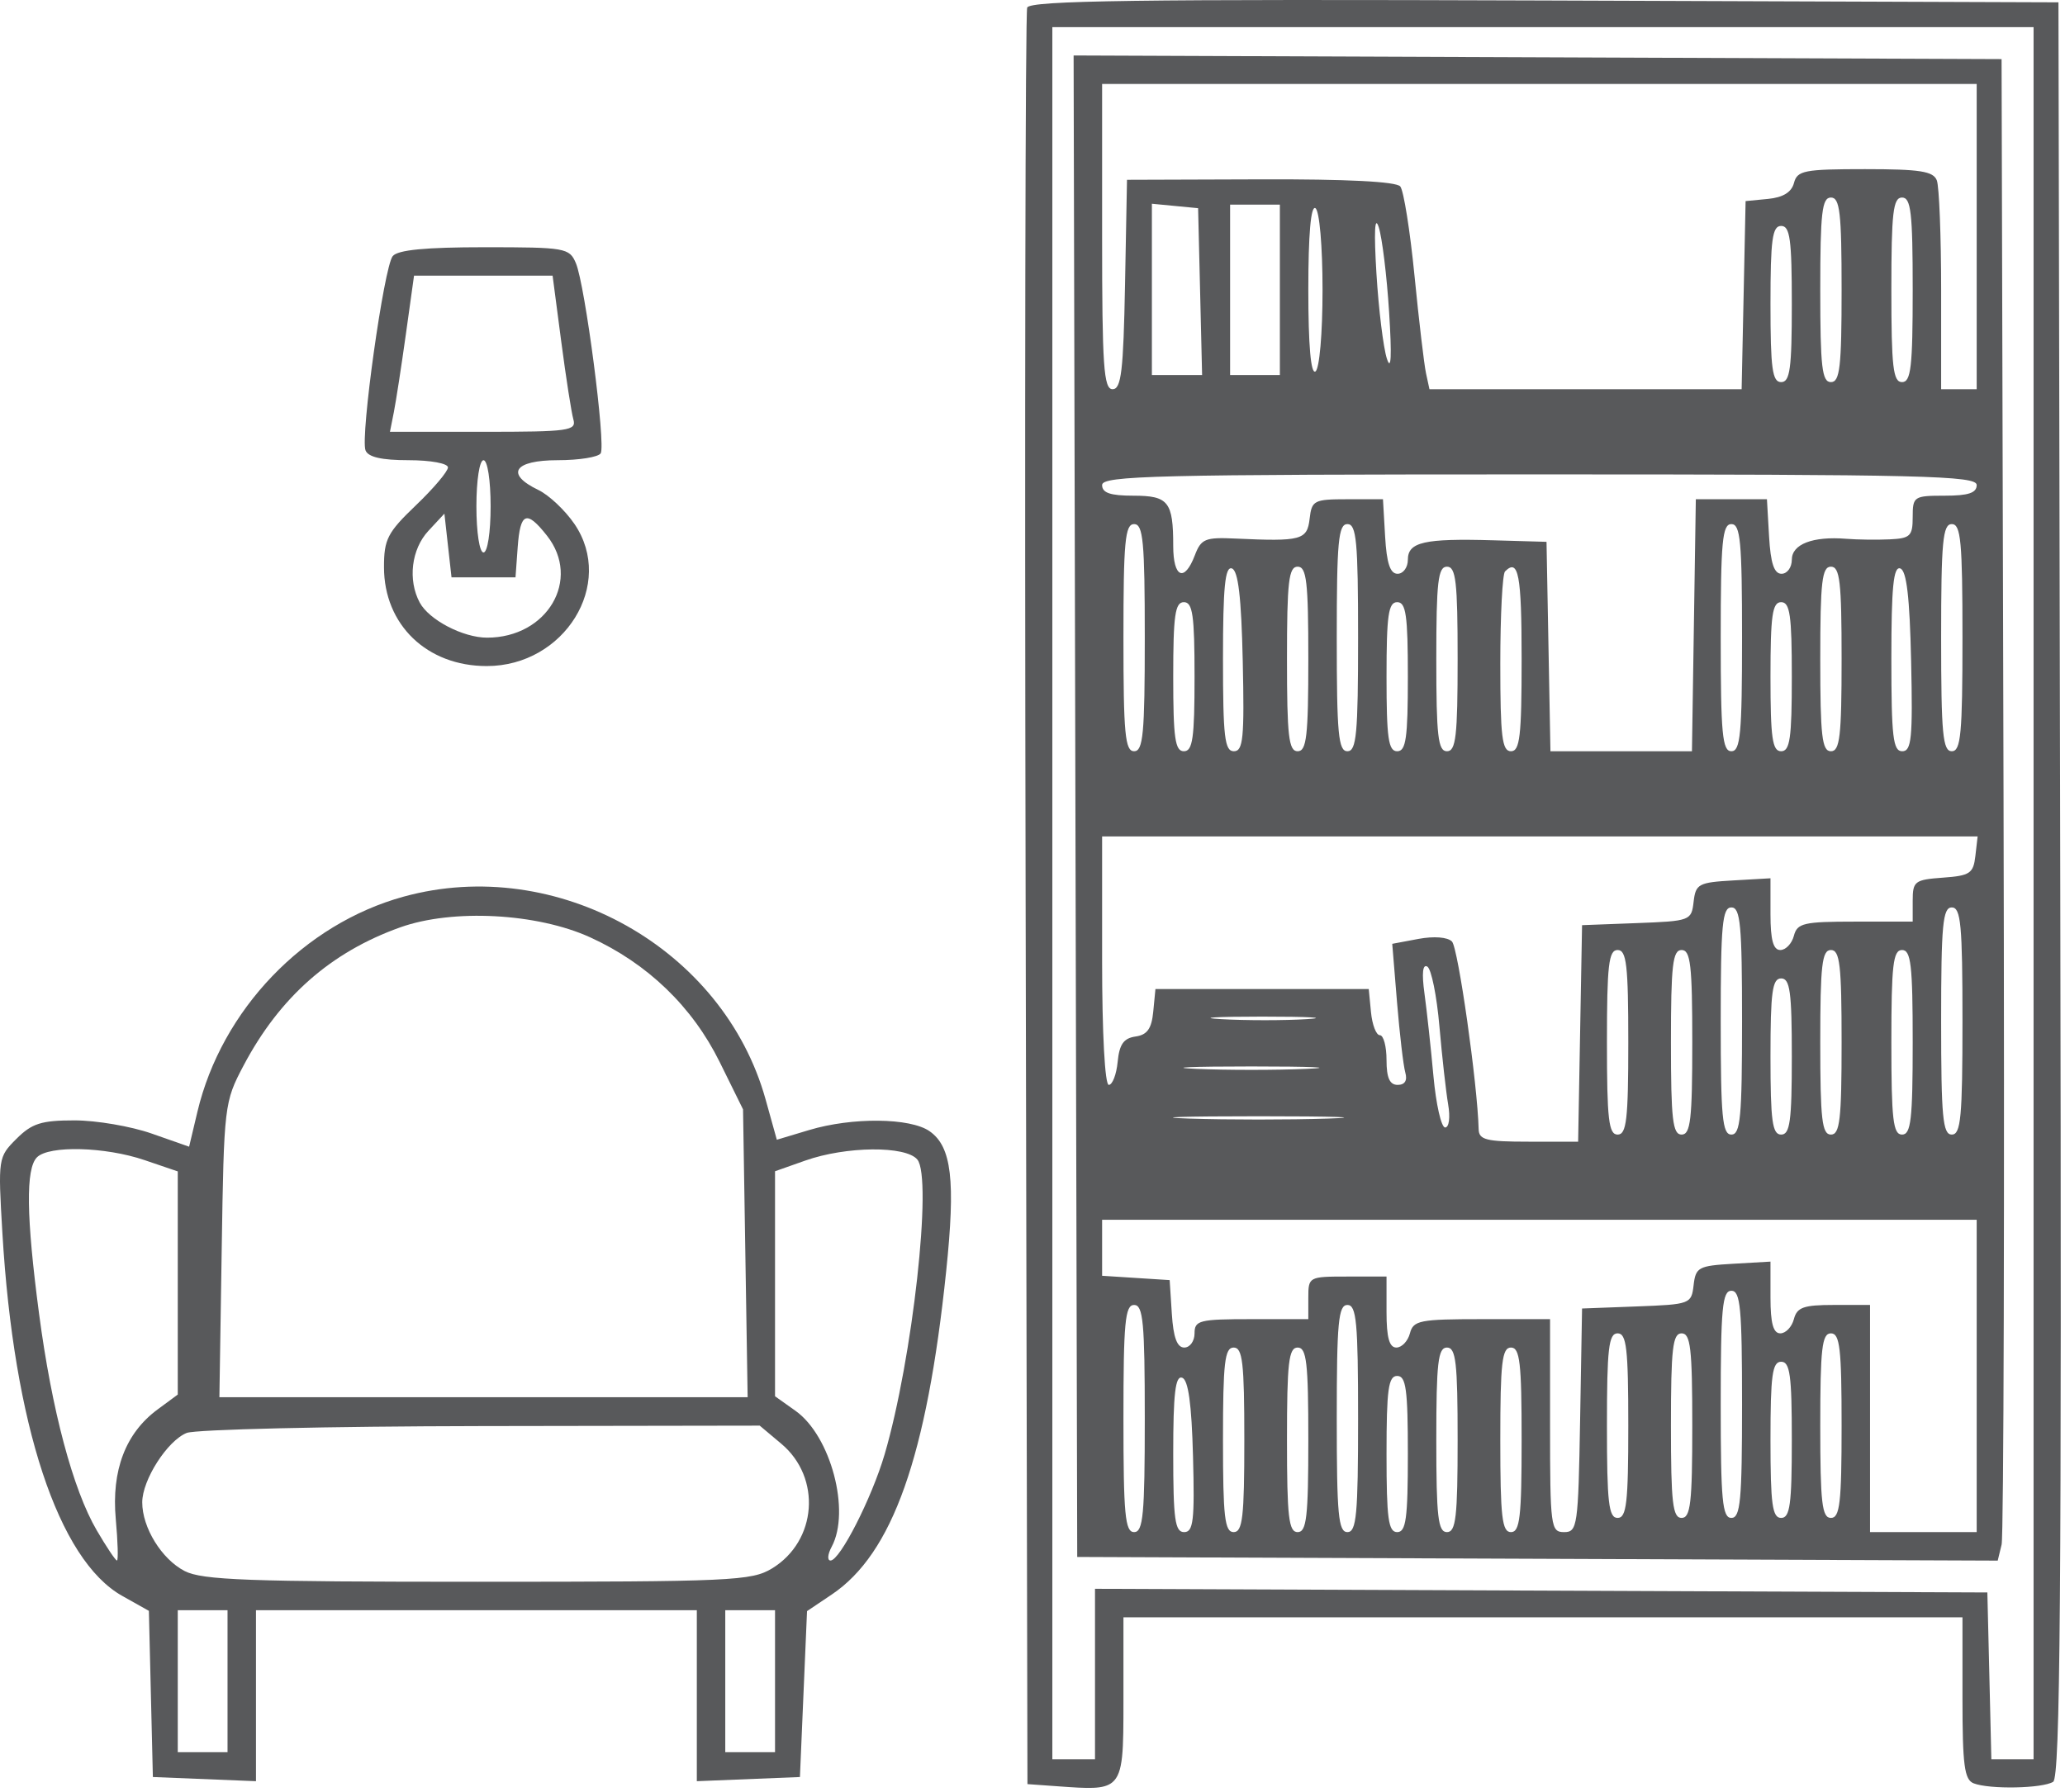 <?xml version="1.0" encoding="UTF-8"?> <svg xmlns="http://www.w3.org/2000/svg" width="220" height="191" viewBox="0 0 220 191" fill="none"> <path fill-rule="evenodd" clip-rule="evenodd" d="M21.035 118.462C23.619 107.601 32.376 98.469 43.01 95.546C59.302 91.068 77.075 101.03 81.565 117.158L82.761 121.454L86.195 120.423C90.789 119.042 96.971 119.103 99.037 120.547C101.388 122.191 101.812 125.785 100.801 135.488C98.743 155.236 95.086 165.566 88.612 169.916L85.979 171.685L85.6 180.524L85.222 189.364L79.73 189.586L74.238 189.808V180.698V171.587H50.755H27.271V180.698V189.808L21.779 189.586L16.287 189.364L16.074 180.51L15.861 171.657L13.018 170.061C6.221 166.246 1.465 151.835 0.254 131.382C-0.216 123.428 -0.197 123.302 1.749 121.359C3.399 119.71 4.404 119.391 7.939 119.391C10.26 119.391 13.956 120.022 16.153 120.793L20.148 122.195L21.035 118.462ZM82.57 179.151V186.716H79.919H77.268V179.151V171.587H79.919H82.57V179.151ZM24.241 186.716V179.151V171.587H21.59H18.939V179.151V186.716H21.59H24.241ZM83.244 153.855C87.546 157.471 87.043 164.217 82.252 167.135C80.077 168.459 77.955 168.556 50.906 168.558C26.451 168.56 21.544 168.381 19.671 167.413C17.223 166.149 15.149 162.787 15.154 160.089C15.158 157.696 17.831 153.524 19.89 152.697C20.825 152.322 34.944 151.993 51.264 151.966L80.939 151.919L83.244 153.855ZM94.242 154.992C97.213 144.886 99.363 125.527 97.731 123.564C96.496 122.078 90.14 122.136 85.79 123.674L82.57 124.812V136.801V148.79L84.757 150.345C88.509 153.013 90.639 161.031 88.604 164.828C88.172 165.633 88.118 166.292 88.484 166.292C89.486 166.292 92.874 159.642 94.242 154.992ZM15.395 123.622L18.939 124.828V136.718V148.608L16.783 150.2C13.376 152.715 11.863 156.687 12.334 161.876C12.554 164.304 12.611 166.292 12.459 166.292C12.309 166.292 11.34 164.844 10.307 163.077C7.767 158.728 5.515 150.267 4.158 139.966C2.793 129.62 2.727 124.535 3.94 123.324C5.224 122.042 11.208 122.198 15.395 123.622ZM76.672 113.17C73.762 107.272 68.981 102.668 62.875 99.884C57.214 97.302 48.229 96.829 42.649 98.817C35.24 101.458 29.795 106.262 25.944 113.556C23.897 117.435 23.859 117.757 23.619 133.196L23.374 148.893H51.513H79.652L79.407 133.555L79.162 118.216L76.672 113.17Z" fill="#58595B"></path> <path fill-rule="evenodd" clip-rule="evenodd" d="M41.84 27.291C40.906 28.441 38.374 46.516 38.941 47.99C39.218 48.711 40.658 49.04 43.535 49.04C45.869 49.04 47.724 49.38 47.724 49.809C47.724 50.232 46.191 52.046 44.316 53.839C41.28 56.744 40.907 57.468 40.91 60.446C40.915 66.579 45.485 70.977 51.854 70.977C60.146 70.977 65.551 62.236 61.209 55.848C60.219 54.392 58.485 52.756 57.355 52.213C53.797 50.505 54.751 49.04 59.421 49.04C61.689 49.04 63.747 48.711 63.996 48.307C64.559 47.398 62.34 30.375 61.355 28.048C60.665 26.418 60.25 26.346 51.621 26.346C45.325 26.346 42.376 26.631 41.84 27.291ZM54.921 61.521H51.512H48.103L47.724 58.128L47.346 54.734L45.641 56.568C43.826 58.521 43.428 61.808 44.717 64.21C45.707 66.059 49.336 67.951 51.891 67.951C58.313 67.951 61.954 61.755 58.275 57.085C56.095 54.318 55.424 54.581 55.154 58.306L54.921 61.521ZM59.79 36.369C60.294 40.217 60.877 43.962 61.085 44.69C61.43 45.903 60.627 46.014 51.503 46.014H41.544L41.957 43.934C42.184 42.789 42.762 39.045 43.241 35.612L44.111 29.372H51.492H58.872L59.79 36.369ZM51.512 58.874C51.939 58.874 52.27 56.731 52.27 53.957C52.27 51.183 51.939 49.04 51.512 49.04C51.085 49.04 50.755 51.183 50.755 53.957C50.755 56.731 51.085 58.874 51.512 58.874Z" fill="#58595B"></path> <path fill-rule="evenodd" clip-rule="evenodd" d="M109.435 0.81C109.236 1.333 109.16 44.142 109.268 95.94L109.462 190.12L112.811 190.359L112.889 190.365C115.899 190.579 117.577 190.699 118.512 189.924C119.689 188.947 119.689 186.551 119.689 181.138V181.028V172.343H164.383H209.077V180.962C209.077 188.122 209.279 189.658 210.275 190.039C211.988 190.696 217.615 190.585 218.738 189.873C219.493 189.395 219.649 169.869 219.496 94.76L219.303 0.248L164.55 0.053C121.149 -0.1 109.722 0.056 109.435 0.81ZM210.592 146.623V129.981H164.004H117.416V132.966V135.95L121.015 136.181L124.613 136.411L124.844 140.004C125.006 142.527 125.401 143.598 126.17 143.598C126.772 143.598 127.264 142.917 127.264 142.085C127.264 140.698 127.769 140.572 133.324 140.572H139.385V138.302C139.385 136.056 139.427 136.033 143.551 136.033H147.717V139.815C147.717 142.531 148.013 143.598 148.765 143.598C149.341 143.598 149.991 142.917 150.21 142.085C150.571 140.704 151.243 140.572 157.873 140.572H165.14V151.919C165.14 162.713 165.213 163.266 166.636 163.266C168.054 163.266 168.143 162.64 168.341 151.351L168.549 139.437L174.373 139.217C180.078 139.001 180.201 138.955 180.433 136.948C180.653 135.044 180.953 134.882 184.646 134.67L188.623 134.441V138.263C188.623 141.013 188.917 142.085 189.671 142.085C190.248 142.085 190.898 141.404 191.116 140.572C191.446 139.308 192.149 139.059 195.37 139.059H199.229V151.162V163.266H204.91H210.592V146.623ZM210.452 91.213C210.238 93.074 209.874 93.317 206.993 93.525C203.988 93.743 203.774 93.906 203.774 95.984V98.21H197.643C192.149 98.21 191.47 98.367 191.116 99.723C190.898 100.555 190.248 101.236 189.671 101.236C188.917 101.236 188.623 100.164 188.623 97.414V93.592L184.646 93.821C180.953 94.033 180.653 94.195 180.433 96.099C180.201 98.106 180.078 98.152 174.373 98.368L168.549 98.588L168.34 110.124L168.131 121.66H162.848C158.334 121.66 157.561 121.467 157.532 120.336C157.412 115.532 155.344 100.985 154.688 100.329C154.214 99.856 152.762 99.745 151.108 100.054L148.326 100.576L148.833 106.768C149.113 110.174 149.51 113.557 149.716 114.285C149.96 115.142 149.673 115.608 148.904 115.608C148.053 115.608 147.717 114.86 147.717 112.961C147.717 111.505 147.398 110.313 147.007 110.313C146.617 110.313 146.192 109.207 146.061 107.855L145.823 105.396H134.461H123.098L122.864 107.808C122.688 109.623 122.22 110.278 120.97 110.455C119.712 110.634 119.253 111.288 119.073 113.15C118.942 114.502 118.516 115.608 118.126 115.608C117.712 115.608 117.416 110.095 117.416 102.37V89.132H164.054H210.692L210.452 91.213ZM207.183 52.822C209.708 52.822 210.592 52.528 210.592 51.687C210.592 50.691 204.91 50.553 164.004 50.553C123.098 50.553 117.416 50.691 117.416 51.687C117.416 52.524 118.291 52.822 120.744 52.822C124.484 52.822 124.992 53.462 124.992 58.179C124.992 61.561 126.186 62.083 127.291 59.183C127.963 57.416 128.391 57.239 131.628 57.39C138.635 57.715 139.263 57.547 139.524 55.281C139.75 53.321 139.982 53.2 143.551 53.2H147.338L147.567 57.172C147.732 60.029 148.104 61.143 148.893 61.143C149.497 61.143 149.99 60.469 149.99 59.645C149.99 57.76 151.733 57.363 159.08 57.575L164.762 57.739L164.971 68.897L165.18 80.055H172.719H180.256L180.463 66.627L180.669 53.2H184.457H188.245L188.473 57.172C188.639 60.029 189.011 61.143 189.799 61.143C190.403 61.143 190.896 60.469 190.896 59.645C190.896 57.989 193.125 57.129 196.68 57.414C197.874 57.511 199.958 57.538 201.312 57.475C203.517 57.373 203.774 57.124 203.774 55.091C203.774 52.906 203.9 52.822 207.183 52.822ZM210.592 25.211V41.475H208.698H206.804V30.947C206.804 25.156 206.597 19.879 206.344 19.221C205.97 18.246 204.552 18.025 198.698 18.025C192.217 18.025 191.474 18.169 191.126 19.495C190.867 20.485 189.962 21.041 188.357 21.197L185.972 21.429L185.761 31.452L185.549 41.475H168.92H152.291L151.923 39.773C151.721 38.837 151.168 34.156 150.697 29.372C150.225 24.587 149.544 20.311 149.182 19.868C148.757 19.349 143.482 19.081 134.296 19.112L120.068 19.159L119.858 30.317C119.684 39.546 119.456 41.475 118.532 41.475C117.584 41.475 117.416 39.032 117.416 25.211V8.947H164.004H210.592V25.211ZM126.696 119.199C130.759 119.334 137.405 119.334 141.468 119.199C145.53 119.062 142.206 118.951 134.082 118.951C125.957 118.951 122.633 119.062 126.696 119.199ZM139.195 113.901C135.967 114.043 130.682 114.043 127.454 113.901C124.225 113.76 126.866 113.643 133.324 113.643C139.782 113.643 142.424 113.76 139.195 113.901ZM130.134 108.604C132.755 108.753 136.845 108.752 139.225 108.602C141.604 108.452 139.46 108.331 134.461 108.333C129.461 108.334 127.514 108.457 130.134 108.604ZM153.351 109.357C153.632 112.587 154.052 116.336 154.283 117.689C154.521 119.079 154.38 120.147 153.96 120.147C153.55 120.147 152.99 117.679 152.715 114.663C152.44 111.647 152.009 107.683 151.758 105.856C151.46 103.691 151.569 102.699 152.07 103.008C152.493 103.27 153.07 106.126 153.351 109.357ZM195.062 161.753C196.014 161.753 196.199 160.156 196.199 151.919C196.199 143.682 196.014 142.085 195.062 142.085C194.111 142.085 193.926 143.682 193.926 151.919C193.926 160.156 194.111 161.753 195.062 161.753ZM190.896 153.432C190.896 160.324 190.701 161.753 189.76 161.753C188.819 161.753 188.623 160.324 188.623 153.432C188.623 146.54 188.819 145.111 189.76 145.111C190.701 145.111 190.896 146.54 190.896 153.432ZM184.457 161.753C185.42 161.753 185.593 159.904 185.593 149.649C185.593 139.395 185.42 137.546 184.457 137.546C183.494 137.546 183.321 139.395 183.321 149.649C183.321 159.904 183.494 161.753 184.457 161.753ZM180.291 151.919C180.291 160.156 180.106 161.753 179.154 161.753C178.203 161.753 178.018 160.156 178.018 151.919C178.018 143.682 178.203 142.085 179.154 142.085C180.106 142.085 180.291 143.682 180.291 151.919ZM172.337 161.753C173.288 161.753 173.473 160.156 173.473 151.919C173.473 143.682 173.288 142.085 172.337 142.085C171.385 142.085 171.2 143.682 171.2 151.919C171.2 160.156 171.385 161.753 172.337 161.753ZM162.11 153.432C162.11 161.669 161.925 163.266 160.974 163.266C160.022 163.266 159.838 161.669 159.838 153.432C159.838 145.195 160.022 143.598 160.974 143.598C161.925 143.598 162.11 145.195 162.11 153.432ZM154.156 163.266C155.108 163.266 155.292 161.669 155.292 153.432C155.292 145.195 155.108 143.598 154.156 143.598C153.205 143.598 153.02 145.195 153.02 153.432C153.02 161.669 153.205 163.266 154.156 163.266ZM149.99 154.945C149.99 161.837 149.794 163.266 148.854 163.266C147.913 163.266 147.717 161.837 147.717 154.945C147.717 148.052 147.913 146.623 148.854 146.623C149.794 146.623 149.99 148.052 149.99 154.945ZM143.551 163.266C144.514 163.266 144.687 161.417 144.687 151.162C144.687 140.908 144.514 139.059 143.551 139.059C142.588 139.059 142.415 140.908 142.415 151.162C142.415 161.417 142.588 163.266 143.551 163.266ZM139.385 153.432C139.385 161.669 139.2 163.266 138.248 163.266C137.297 163.266 137.112 161.669 137.112 153.432C137.112 145.195 137.297 143.598 138.248 143.598C139.2 143.598 139.385 145.195 139.385 153.432ZM131.431 163.266C132.382 163.266 132.567 161.669 132.567 153.432C132.567 145.195 132.382 143.598 131.431 143.598C130.479 143.598 130.294 145.195 130.294 153.432C130.294 161.669 130.479 163.266 131.431 163.266ZM127.101 155.195C127.282 162.037 127.138 163.266 126.154 163.266C125.179 163.266 124.992 161.912 124.992 154.882C124.992 148.511 125.219 146.573 125.939 146.811C126.598 147.03 126.951 149.571 127.101 155.195ZM120.825 163.266C121.788 163.266 121.962 161.417 121.962 151.162C121.962 140.908 121.788 139.059 120.825 139.059C119.862 139.059 119.689 140.908 119.689 151.162C119.689 161.417 119.862 163.266 120.825 163.266ZM209.077 108.8C209.077 119.055 208.903 120.904 207.94 120.904C206.977 120.904 206.804 119.055 206.804 108.8C206.804 98.546 206.977 96.697 207.94 96.697C208.903 96.697 209.077 98.546 209.077 108.8ZM202.638 120.904C203.589 120.904 203.774 119.307 203.774 111.07C203.774 102.833 203.589 101.236 202.638 101.236C201.686 101.236 201.501 102.833 201.501 111.07C201.501 119.307 201.686 120.904 202.638 120.904ZM196.199 111.07C196.199 119.307 196.014 120.904 195.062 120.904C194.111 120.904 193.926 119.307 193.926 111.07C193.926 102.833 194.111 101.236 195.062 101.236C196.014 101.236 196.199 102.833 196.199 111.07ZM189.76 120.904C190.701 120.904 190.896 119.475 190.896 112.583C190.896 105.69 190.701 104.262 189.76 104.262C188.819 104.262 188.623 105.69 188.623 112.583C188.623 119.475 188.819 120.904 189.76 120.904ZM185.593 108.8C185.593 119.055 185.42 120.904 184.457 120.904C183.494 120.904 183.321 119.055 183.321 108.8C183.321 98.546 183.494 96.697 184.457 96.697C185.42 96.697 185.593 98.546 185.593 108.8ZM179.154 120.904C180.106 120.904 180.291 119.307 180.291 111.07C180.291 102.833 180.106 101.236 179.154 101.236C178.203 101.236 178.018 102.833 178.018 111.07C178.018 119.307 178.203 120.904 179.154 120.904ZM173.473 111.07C173.473 119.307 173.288 120.904 172.337 120.904C171.385 120.904 171.2 119.307 171.2 111.07C171.2 102.833 171.385 101.236 172.337 101.236C173.288 101.236 173.473 102.833 173.473 111.07ZM207.94 80.055C208.903 80.055 209.077 78.206 209.077 67.951C209.077 57.697 208.903 55.848 207.94 55.848C206.977 55.848 206.804 57.697 206.804 67.951C206.804 78.206 206.977 80.055 207.94 80.055ZM203.607 70.472C203.788 78.661 203.65 80.055 202.66 80.055C201.679 80.055 201.501 78.537 201.501 70.158C201.501 62.577 201.723 60.334 202.448 60.574C203.124 60.799 203.456 63.633 203.607 70.472ZM195.062 80.055C196.014 80.055 196.199 78.458 196.199 70.221C196.199 61.983 196.014 60.387 195.062 60.387C194.111 60.387 193.926 61.983 193.926 70.221C193.926 78.458 194.111 80.055 195.062 80.055ZM190.896 72.112C190.896 78.668 190.698 80.055 189.76 80.055C188.822 80.055 188.623 78.668 188.623 72.112C188.623 65.556 188.822 64.169 189.76 64.169C190.698 64.169 190.896 65.556 190.896 72.112ZM184.457 80.055C185.42 80.055 185.593 78.206 185.593 67.951C185.593 57.697 185.42 55.848 184.457 55.848C183.494 55.848 183.321 57.697 183.321 67.951C183.321 78.206 183.494 80.055 184.457 80.055ZM162.11 70.221C162.11 78.458 161.925 80.055 160.974 80.055C160.025 80.055 159.838 78.514 159.838 70.725C159.838 65.593 160.065 61.168 160.343 60.891C161.775 59.461 162.11 61.229 162.11 70.221ZM154.156 80.055C155.108 80.055 155.292 78.458 155.292 70.221C155.292 61.983 155.108 60.387 154.156 60.387C153.205 60.387 153.02 61.983 153.02 70.221C153.02 78.458 153.205 80.055 154.156 80.055ZM149.99 72.112C149.99 78.668 149.791 80.055 148.854 80.055C147.916 80.055 147.717 78.668 147.717 72.112C147.717 65.556 147.916 64.169 148.854 64.169C149.791 64.169 149.99 65.556 149.99 72.112ZM143.551 80.055C144.514 80.055 144.687 78.206 144.687 67.951C144.687 57.697 144.514 55.848 143.551 55.848C142.588 55.848 142.415 57.697 142.415 67.951C142.415 78.206 142.588 80.055 143.551 80.055ZM139.385 70.221C139.385 78.458 139.2 80.055 138.248 80.055C137.297 80.055 137.112 78.458 137.112 70.221C137.112 61.983 137.297 60.387 138.248 60.387C139.2 60.387 139.385 61.983 139.385 70.221ZM131.453 80.055C132.443 80.055 132.581 78.661 132.4 70.472C132.249 63.633 131.917 60.799 131.241 60.574C130.516 60.334 130.294 62.577 130.294 70.158C130.294 78.537 130.472 80.055 131.453 80.055ZM127.264 72.112C127.264 78.668 127.066 80.055 126.128 80.055C125.19 80.055 124.992 78.668 124.992 72.112C124.992 65.556 125.19 64.169 126.128 64.169C127.066 64.169 127.264 65.556 127.264 72.112ZM120.825 80.055C121.788 80.055 121.962 78.206 121.962 67.951C121.962 57.697 121.788 55.848 120.825 55.848C119.862 55.848 119.689 57.697 119.689 67.951C119.689 78.206 119.862 80.055 120.825 80.055ZM203.774 30.884C203.774 39.122 203.589 40.719 202.638 40.719C201.686 40.719 201.501 39.122 201.501 30.884C201.501 22.647 201.686 21.05 202.638 21.05C203.589 21.05 203.774 22.647 203.774 30.884ZM195.062 40.719C196.014 40.719 196.199 39.122 196.199 30.884C196.199 22.647 196.014 21.05 195.062 21.05C194.111 21.05 193.926 22.647 193.926 30.884C193.926 39.122 194.111 40.719 195.062 40.719ZM190.896 32.397C190.896 39.29 190.701 40.719 189.76 40.719C188.819 40.719 188.623 39.29 188.623 32.397C188.623 25.505 188.819 24.076 189.76 24.076C190.701 24.076 190.896 25.505 190.896 32.397ZM147.754 38.215C148.211 39.626 148.291 37.961 147.993 33.264C147.746 29.372 147.245 25.287 146.88 24.186C146.457 22.912 146.371 24.709 146.642 29.137C146.875 32.96 147.376 37.045 147.754 38.215ZM140.9 30.884C140.9 35.556 140.572 39.318 140.142 39.584C139.653 39.886 139.385 36.803 139.385 30.884C139.385 24.966 139.653 21.883 140.142 22.185C140.572 22.451 140.9 26.212 140.9 30.884ZM136.354 39.962V30.884V21.807H133.703H131.052V30.884V39.962H133.703H136.354ZM127.857 31.074L128.069 39.962H125.395H122.719V30.837V21.711L125.181 21.948L127.643 22.185L127.857 31.074ZM216.652 187.472V95.184V2.895H164.383H112.114V95.184V187.472H114.386H116.659V178.389V169.306L164.193 169.5L211.728 169.696L211.942 178.584L212.154 187.472H214.403H216.652ZM114.572 85.912L114.765 165.913L163.799 166.108L212.832 166.303L213.246 164.595C213.473 163.656 213.566 127.655 213.451 84.594L213.243 6.299L163.811 6.105L114.38 5.911L114.572 85.912Z" fill="#58595B"></path> </svg> 